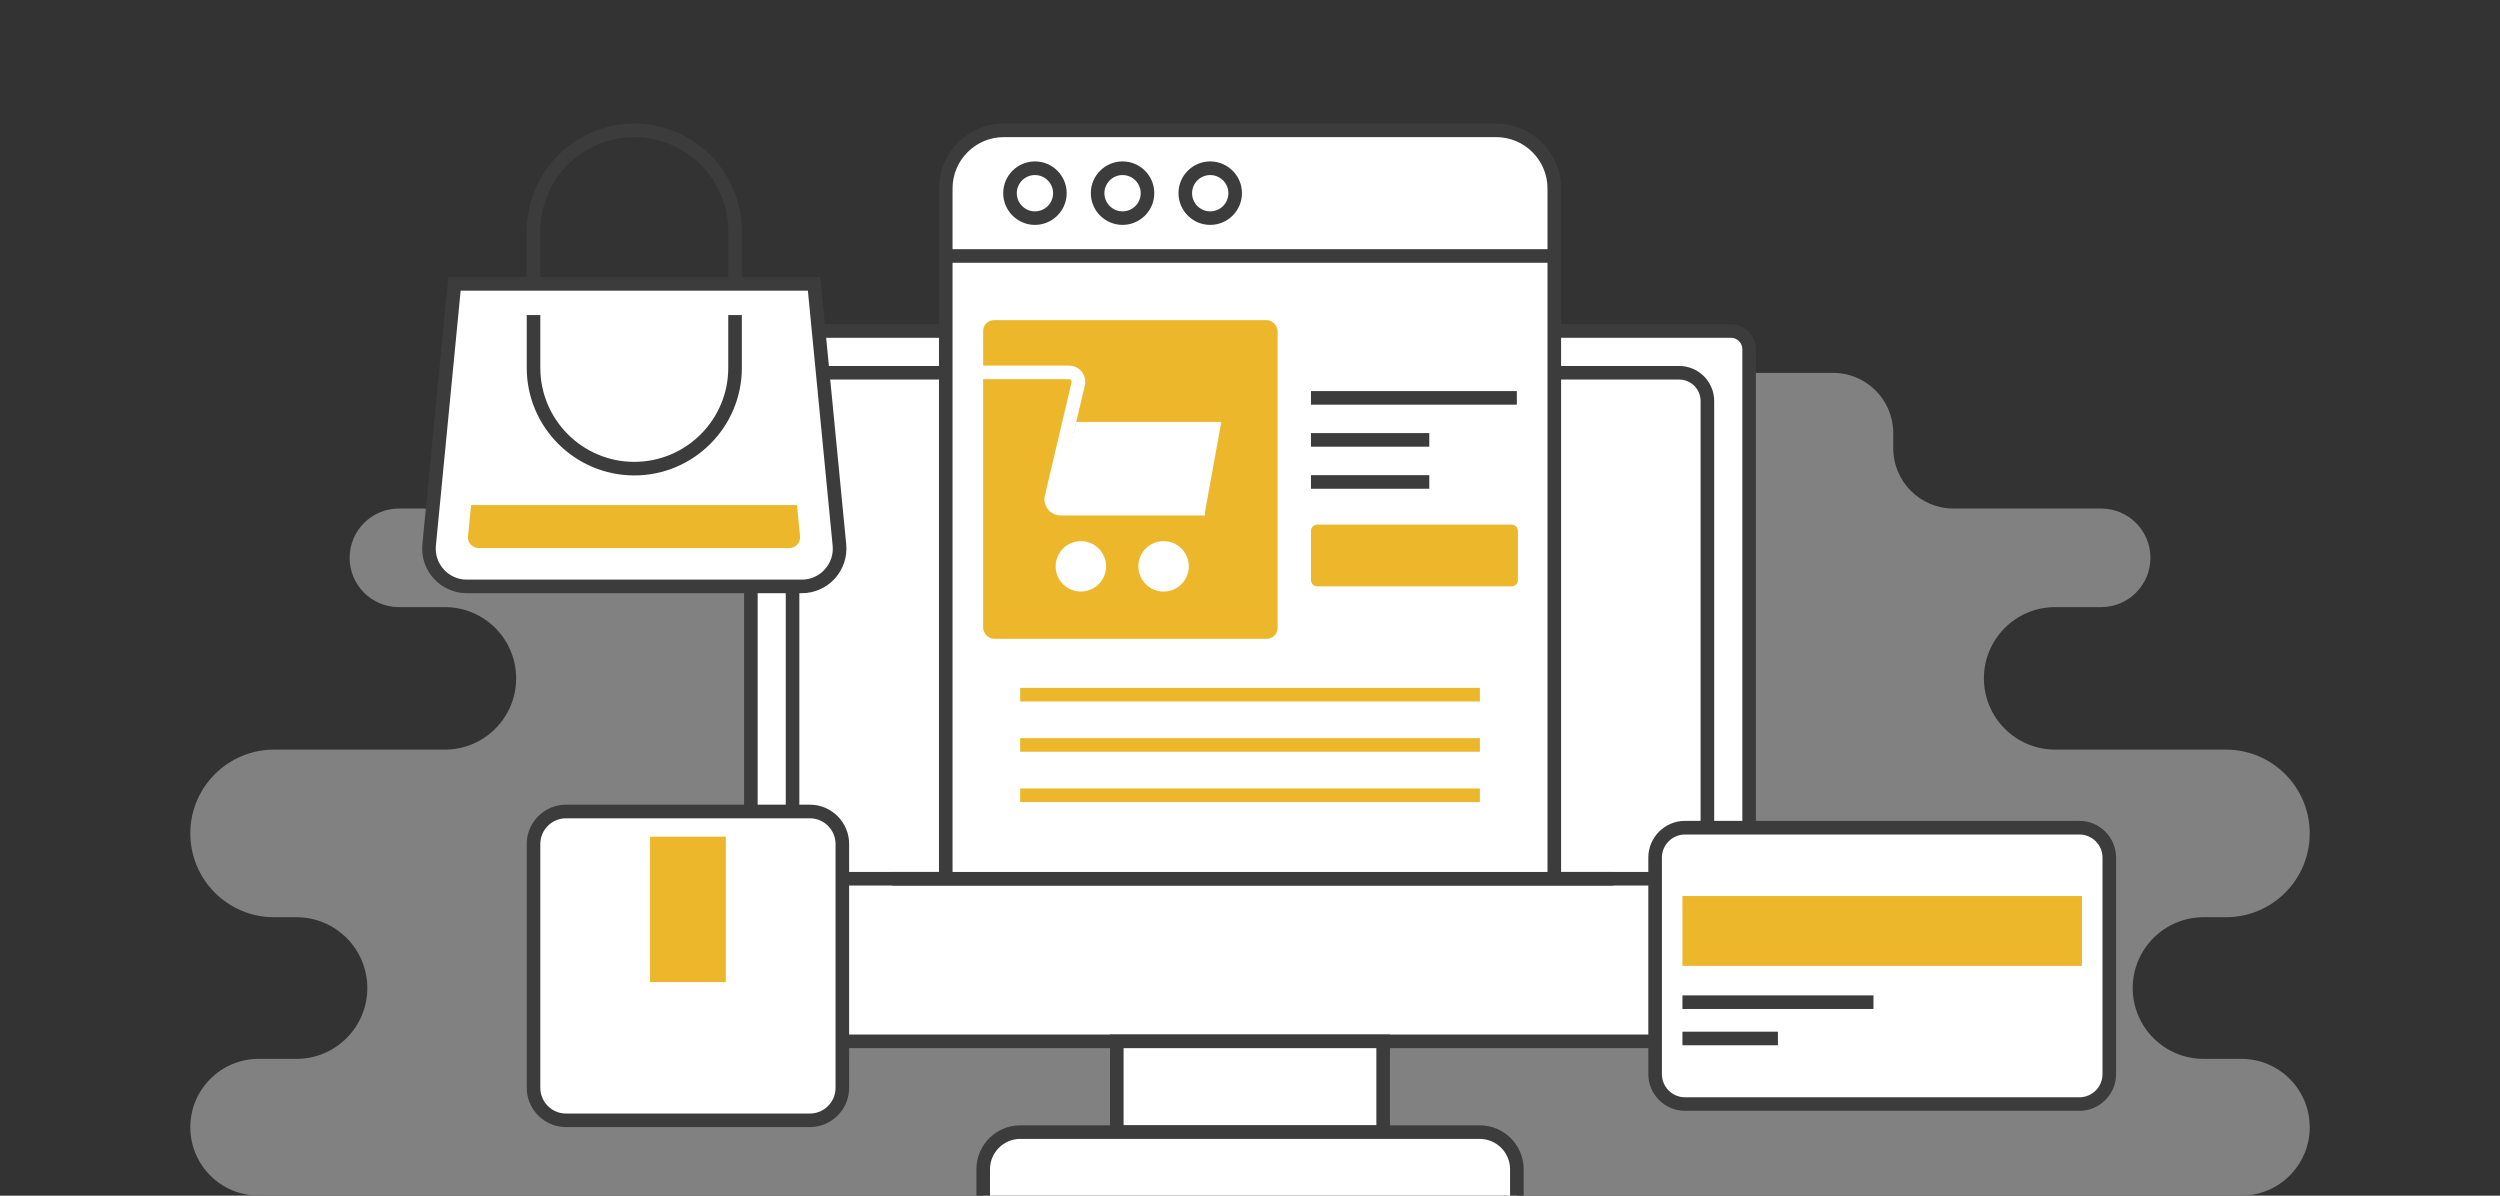 <?xml version="1.0" encoding="UTF-8"?>
<svg id="Layer_1" data-name="Layer 1" xmlns="http://www.w3.org/2000/svg" viewBox="0 0 460 220">
  <rect x="0" y="0" width="460" height="220" fill="#333333" stroke="none"/>
  <defs>
    <style>
      .cls-1 {
        fill: #3c3c3c;
      }

      .cls-1, .cls-2, .cls-3, .cls-4 {
        stroke-width: 0px;
      }

      .cls-2 {
        fill: #818181;
      }

      .cls-3 {
        fill: #fff;
      }

      .cls-4 {
        fill: #ecb72b;
      }
    </style>
  </defs>
  <g>
    <path class="cls-2" d="m405.45,168.77h4.12c8.52,0,15.42-6.9,15.42-15.42h0c0-8.52-6.9-15.42-15.42-15.42h-31.42c-7.24,0-13.11-5.87-13.11-13.11s5.87-13.11,13.11-13.11h8.46c5.01,0,9.07-4.06,9.07-9.07s-4.06-9.07-9.07-9.07h-27.17c-6.12,0-11.08-4.96-11.08-11.08v-2.8c0-6.12-4.96-11.08-11.08-11.08H122.73c-6.12,0-11.08,4.96-11.08,11.08v2.8c0,6.12-4.96,11.08-11.08,11.08h-27.17c-5.01,0-9.07,4.06-9.07,9.07s4.06,9.07,9.07,9.07h8.46c7.24,0,13.11,5.87,13.11,13.11s-5.87,13.11-13.11,13.11h-31.42c-8.52,0-15.42,6.9-15.42,15.42h0c0,8.52,6.9,15.42,15.42,15.42h4.12c7.2,0,13.03,5.84,13.03,13.03s-5.84,13.03-13.03,13.03h-6.96c-6.95,0-12.58,5.63-12.58,12.58s5.64,12.59,12.59,12.58h364.79c6.95,0,12.59-5.63,12.59-12.58s-5.63-12.58-12.58-12.58h-6.96c-7.2,0-13.03-5.84-13.03-13.03s5.84-13.03,13.03-13.03Z"/>
    <g>
      <rect class="cls-3" x="138.16" y="60.9" width="183.69" height="130.71" rx="3.35" ry="3.35"/>
      <path class="cls-1" d="m318.49,192.86h-176.98c-2.54,0-4.6-2.06-4.6-4.6v-124c0-2.54,2.06-4.6,4.6-4.6h176.98c2.54,0,4.6,2.06,4.6,4.6v124c0,2.54-2.06,4.6-4.6,4.6ZM141.51,62.15c-1.16,0-2.1.94-2.1,2.1v124c0,1.16.94,2.1,2.1,2.1h176.98c1.16,0,2.1-.94,2.1-2.1v-124c0-1.16-.94-2.1-2.1-2.1h-176.98Z"/>
    </g>
    <g>
      <path class="cls-3" d="m174.01,68.58h-22.98c-2.87,0-5.19,2.33-5.19,5.19v87.91h168.33v-87.91c0-2.86-2.33-5.19-5.19-5.19h-22.98"/>
      <path class="cls-1" d="m315.41,162.94h-170.83v-89.16c0-3.55,2.89-6.44,6.44-6.44h22.98v2.5h-22.98c-2.17,0-3.94,1.77-3.94,3.94v86.66h165.83v-86.66c0-2.17-1.77-3.94-3.94-3.94h-22.98v-2.5h22.98c3.55,0,6.44,2.89,6.44,6.44v89.16Z"/>
    </g>
    <g>
      <g>
        <rect class="cls-3" x="205.5" y="191.61" width="49.01" height="16.7"/>
        <path class="cls-1" d="m255.75,209.56h-51.51v-19.2h51.51v19.2Zm-49.01-2.5h46.51v-14.2h-46.51v14.2Z"/>
      </g>
      <g>
        <path class="cls-3" d="m180.9,220v-4.86c0-3.77,3.06-6.83,6.83-6.83h84.53c3.77,0,6.83,3.06,6.83,6.83v4.86"/>
        <path class="cls-1" d="m280.35,220h-2.5v-4.86c0-3.08-2.5-5.58-5.58-5.58h-84.53c-3.08,0-5.58,2.5-5.58,5.58v4.86h-2.5v-4.86c0-4.46,3.62-8.08,8.08-8.08h84.53c4.46,0,8.08,3.62,8.08,8.08v4.86Z"/>
      </g>
    </g>
    <g>
      <path class="cls-3" d="m174.01,161.69V34.67c0-5.9,4.79-10.69,10.69-10.69h90.59c5.9,0,10.69,4.79,10.69,10.69v127.01"/>
      <path class="cls-1" d="m287.24,161.69h-2.5V34.67c0-5.21-4.24-9.44-9.44-9.44h-90.59c-5.21,0-9.44,4.23-9.44,9.44v127.01h-2.5V34.67c0-6.58,5.36-11.94,11.94-11.94h90.59c6.58,0,11.94,5.36,11.94,11.94v127.01Z"/>
    </g>
    <rect class="cls-4" x="180.9" y="58.91" width="54.18" height="58.63" rx="2" ry="2"/>
    <rect class="cls-1" x="174.01" y="45.85" width="111.97" height="2.5"/>
    <g>
      <path class="cls-1" d="m190.43,41.38c-3.22,0-5.84-2.62-5.84-5.84s2.62-5.84,5.84-5.84,5.84,2.62,5.84,5.84-2.62,5.84-5.84,5.84Zm0-9.17c-1.84,0-3.34,1.5-3.34,3.34s1.5,3.34,3.34,3.34,3.34-1.5,3.34-3.34-1.5-3.34-3.34-3.34Z"/>
      <path class="cls-1" d="m206.55,41.38c-3.22,0-5.84-2.62-5.84-5.84s2.62-5.84,5.84-5.84,5.84,2.62,5.84,5.84-2.62,5.84-5.84,5.84Zm0-9.17c-1.84,0-3.34,1.5-3.34,3.34s1.5,3.34,3.34,3.34,3.34-1.5,3.34-3.34-1.5-3.34-3.34-3.34Z"/>
      <path class="cls-1" d="m222.68,41.38c-3.22,0-5.84-2.62-5.84-5.84s2.62-5.84,5.84-5.84,5.84,2.62,5.84,5.84-2.62,5.84-5.84,5.84Zm0-9.17c-1.84,0-3.34,1.5-3.34,3.34s1.5,3.34,3.34,3.34,3.34-1.5,3.34-3.34-1.5-3.34-3.34-3.34Z"/>
    </g>
    <g>
      <g>
        <path class="cls-3" d="m147.54,107.9h-61.65c-4.09,0-7.29-3.51-6.93-7.58l4.67-48.09h66.17l4.67,48.09c.36,4.07-2.84,7.58-6.93,7.58Z"/>
        <path class="cls-1" d="m147.54,109.15h-61.65c-2.3,0-4.5-.97-6.06-2.67s-2.32-3.98-2.12-6.27l4.78-49.23h68.44l4.78,49.22c.21,2.3-.57,4.58-2.12,6.28s-3.76,2.67-6.06,2.67Zm-62.78-55.67l-4.56,46.96c-.14,1.61.38,3.15,1.47,4.35,1.09,1.2,2.59,1.86,4.21,1.86h61.65c1.62,0,3.12-.66,4.21-1.86,1.09-1.2,1.62-2.74,1.47-4.36l-4.56-46.95h-63.91Z"/>
      </g>
      <path class="cls-4" d="m86.68,92.93l-.57,5.76c-.11,1.15.79,2.15,1.95,2.15h57.2c1.16,0,2.06-1,1.95-2.15l-.56-5.76h-59.97Z"/>
      <g>
        <path class="cls-3" d="m135.25,57.97v9.72c0,10.24-8.3,18.54-18.54,18.54h0c-10.24,0-18.54-8.3-18.54-18.54v-9.72"/>
        <path class="cls-1" d="m116.71,87.48c-10.91,0-19.79-8.88-19.79-19.79v-9.72h2.5v9.72c0,9.53,7.75,17.29,17.29,17.29s17.29-7.75,17.29-17.29v-9.72h2.5v9.72c0,10.91-8.88,19.79-19.79,19.79Z"/>
      </g>
      <path class="cls-1" d="m136.5,52.24h-2.5v-9.72c0-9.53-7.75-17.29-17.29-17.29s-17.29,7.75-17.29,17.29v9.72h-2.5v-9.72c0-10.91,8.88-19.79,19.79-19.79s19.79,8.88,19.79,19.79v9.72Z"/>
    </g>
    <path class="cls-4" d="m278.14,96.53h-35.77c-.64,0-1.15.52-1.15,1.15v9.06c0,.64.52,1.15,1.15,1.15h35.77c.64,0,1.15-.52,1.15-1.15v-9.06c0-.64-.52-1.15-1.15-1.15Z"/>
    <g>
      <rect class="cls-1" x="241.22" y="71.96" width="37.88" height="2.5"/>
      <rect class="cls-1" x="241.22" y="79.69" width="21.77" height="2.5"/>
      <rect class="cls-1" x="241.22" y="87.43" width="21.77" height="2.5"/>
    </g>
    <g>
      <rect class="cls-4" x="187.71" y="126.57" width="84.59" height="2.5"/>
      <rect class="cls-4" x="187.71" y="135.82" width="84.59" height="2.5"/>
      <rect class="cls-4" x="187.71" y="145.08" width="84.59" height="2.5"/>
    </g>
    <g>
      <g>
        <path class="cls-3" d="m221.72,94.84h-26.56c-.92,0-1.77-.41-2.34-1.13-.57-.72-.78-1.65-.56-2.54l4.91-20.81c.05-.2-.04-.34-.09-.41s-.18-.18-.38-.18h-17.48v-2.5h17.48c.92,0,1.77.41,2.34,1.13.57.72.78,1.65.57,2.54l-4.91,20.81c-.05.2.04.34.09.41.05.07.18.18.38.18h26.56v2.5Z"/>
        <polygon class="cls-3" points="198.04 77.64 224.72 77.64 221.72 94.18 193.76 94.18 198.04 77.64"/>
      </g>
      <circle class="cls-3" cx="198.88" cy="104.21" r="4.64"/>
      <circle class="cls-3" cx="214.1" cy="104.21" r="4.64"/>
    </g>
    <g>
      <g>
        <rect class="cls-3" x="304.55" y="152.3" width="83.56" height="50.84" rx="5.5" ry="5.5"/>
        <path class="cls-1" d="m382.61,204.39h-72.57c-3.72,0-6.75-3.03-6.75-6.75v-39.85c0-3.72,3.03-6.75,6.75-6.75h72.57c3.72,0,6.75,3.03,6.75,6.75v39.85c0,3.72-3.03,6.75-6.75,6.75Zm-72.57-50.84c-2.34,0-4.25,1.91-4.25,4.25v39.85c0,2.34,1.91,4.25,4.25,4.25h72.57c2.34,0,4.25-1.91,4.25-4.25v-39.85c0-2.34-1.91-4.25-4.25-4.25h-72.57Z"/>
      </g>
      <g>
        <rect class="cls-4" x="309.57" y="164.87" width="73.51" height="12.85"/>
        <rect class="cls-1" x="309.57" y="183.15" width="35.15" height="2.5"/>
        <rect class="cls-1" x="309.57" y="189.83" width="17.57" height="2.5"/>
      </g>
    </g>
    <g>
      <g>
        <rect class="cls-3" x="98.18" y="149.31" width="56.81" height="56.81" rx="5.97" ry="5.97"/>
        <path class="cls-1" d="m149.02,207.38h-44.88c-3.98,0-7.22-3.24-7.22-7.22v-44.88c0-3.98,3.24-7.22,7.22-7.22h44.88c3.98,0,7.22,3.24,7.22,7.22v44.88c0,3.98-3.24,7.22-7.22,7.22Zm-44.88-56.81c-2.6,0-4.72,2.12-4.72,4.72v44.88c0,2.6,2.12,4.72,4.72,4.72h44.88c2.6,0,4.72-2.12,4.72-4.72v-44.88c0-2.6-2.12-4.72-4.72-4.72h-44.88Z"/>
      </g>
      <rect class="cls-4" x="119.61" y="153.95" width="13.94" height="26.75"/>
    </g>
  </g>
  <rect class="cls-1" x="164.17" y="160.44" width="132.69" height="2.5"/>
</svg>